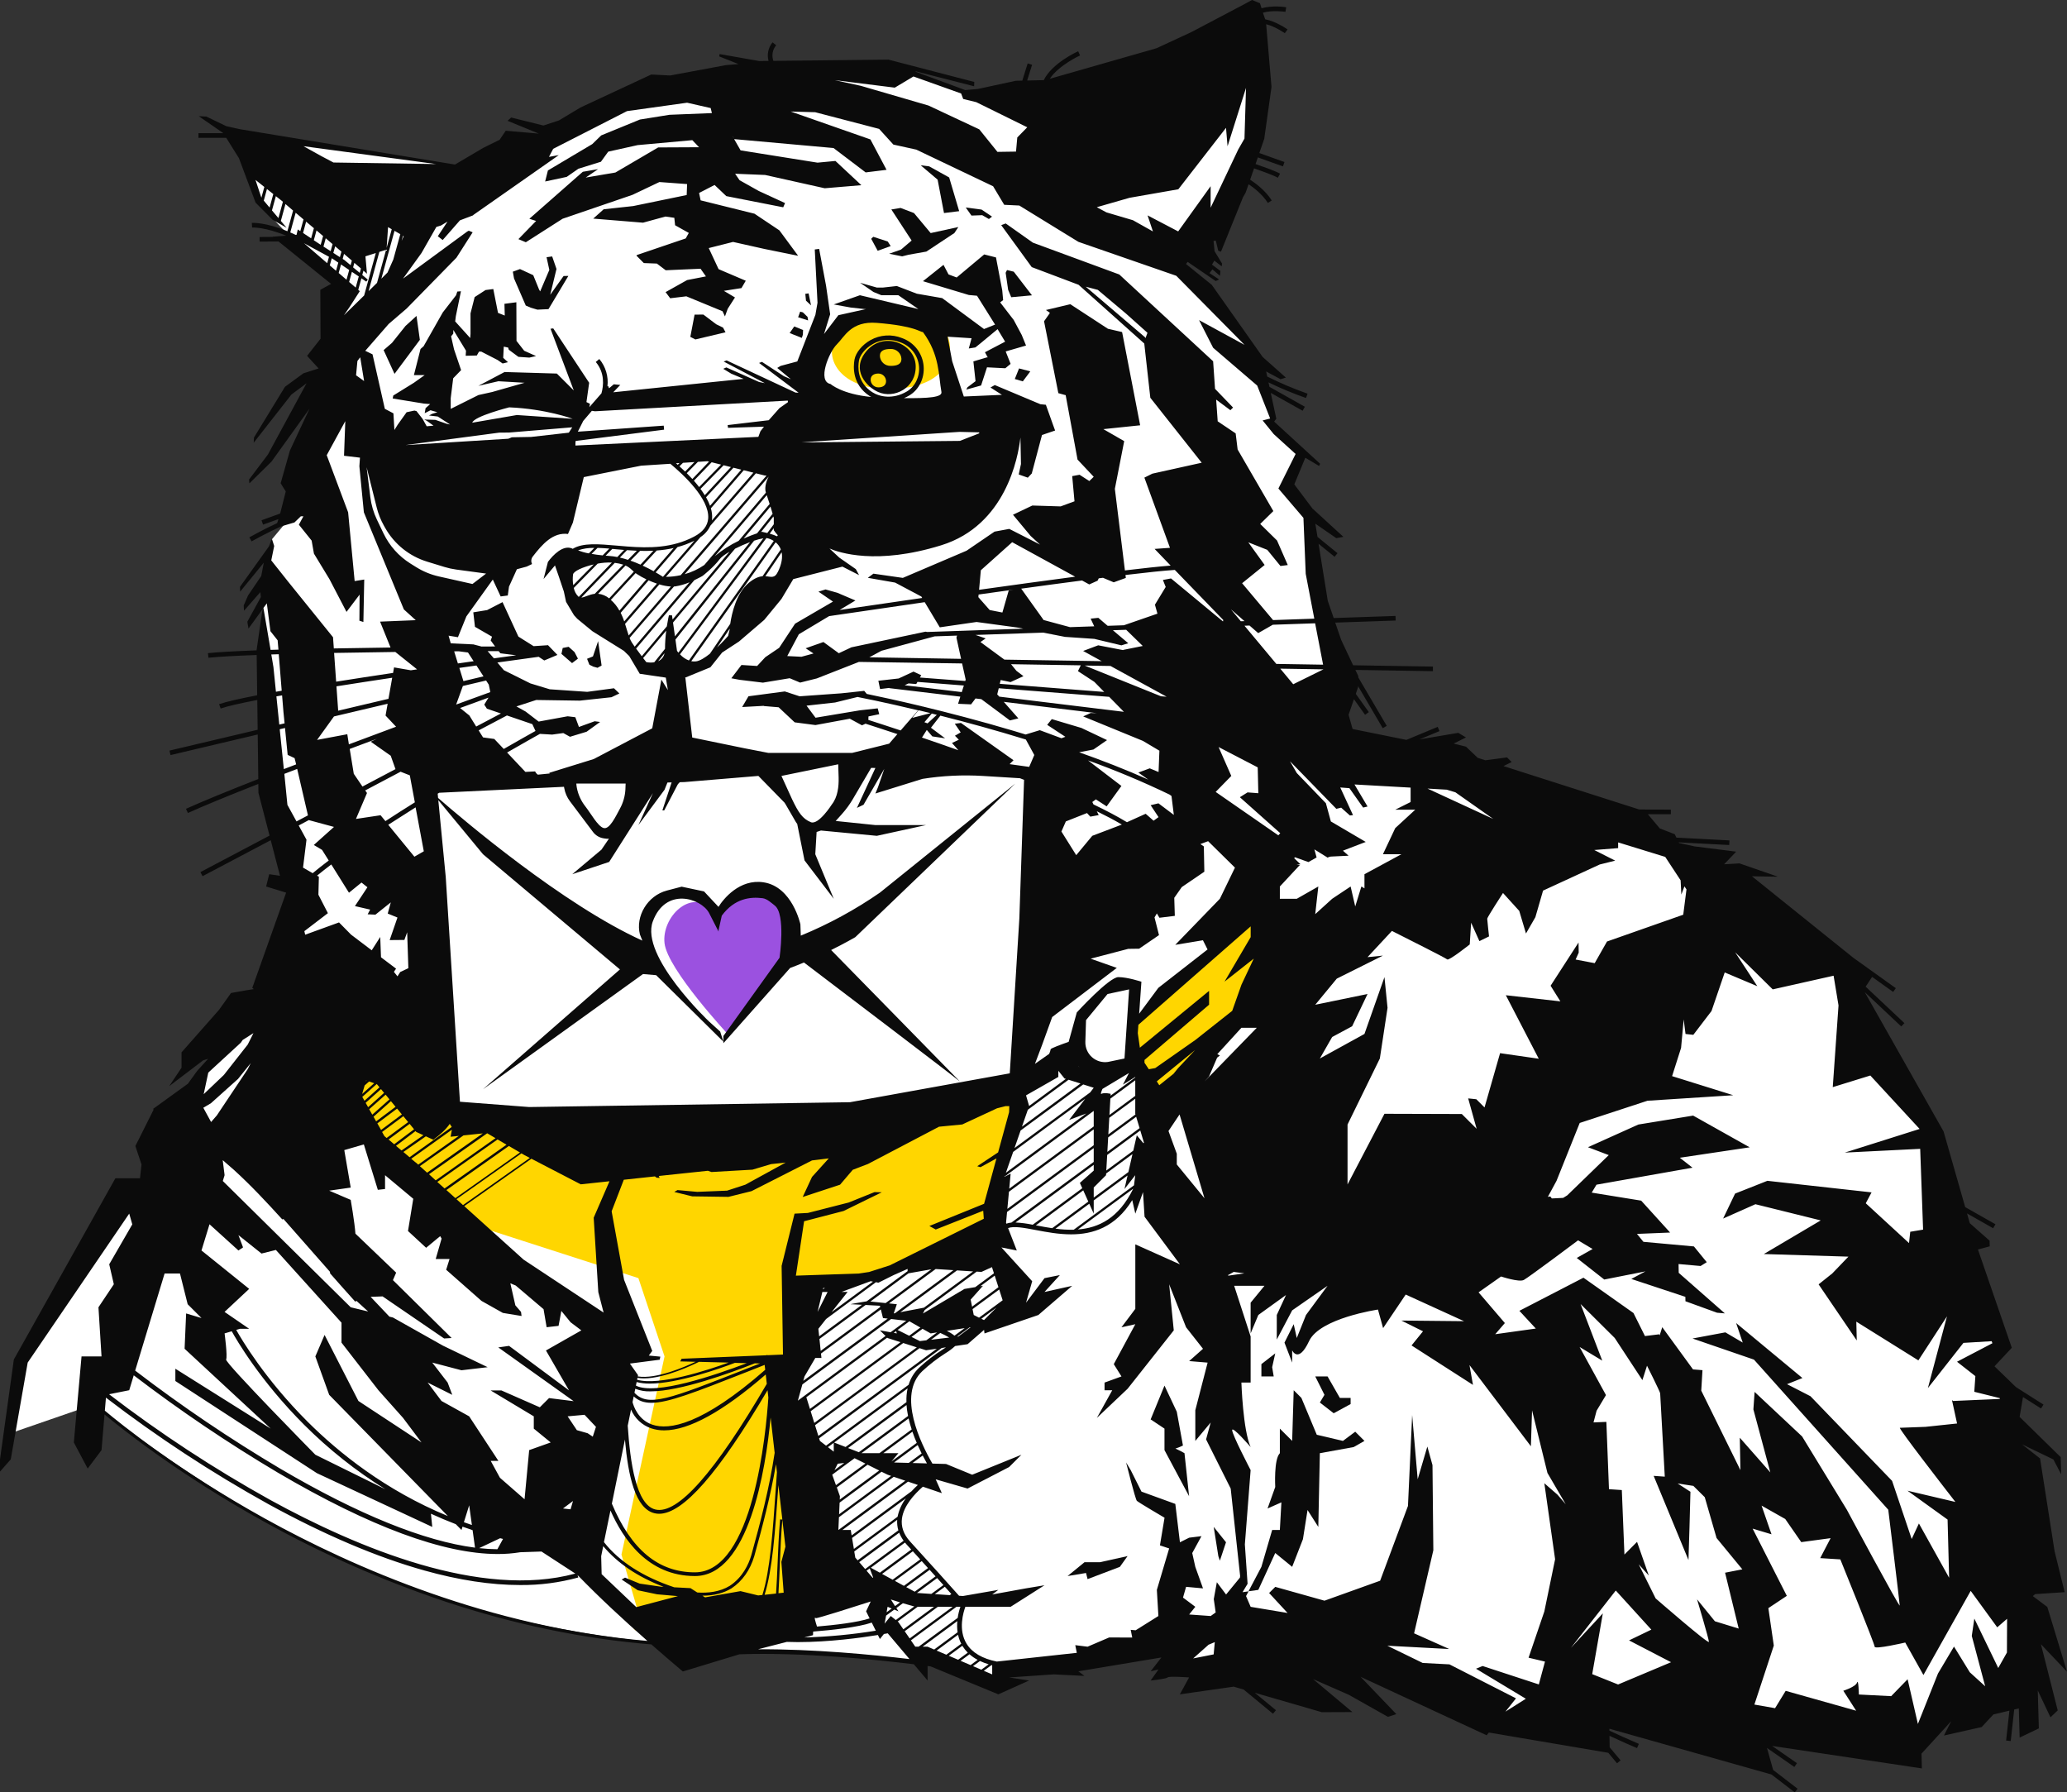 <?xml version="1.0" encoding="UTF-8"?> <svg xmlns="http://www.w3.org/2000/svg" width="451" height="391" viewBox="0 0 451 391" fill="none"><rect x="0" y="0" width="451" height="391" fill="#333333" stroke="none"/> <g clip-path="url(#clip0_2_1307)"> <path d="M50.916 29.228L105.962 37.269L124.757 27.553L146.238 19.177L197.256 15.157L198.598 15.827L212.36 21.187L274.789 14.822L273.782 29.898L262.37 52.01L255.657 57.37L264.048 64.071L273.782 77.807L277.809 91.208L277.138 92.213L283.515 98.914L280.495 106.619L285.529 112.315L289.557 139.452L292.242 150.843L289.557 159.888L308.688 165.919L333.861 174.295L368.432 186.691L377.159 195.401L403.675 211.148L407.031 229.574L422.47 246.66L436.232 294.234L432.875 297.92L438.917 305.96L434.889 318.021L440.931 353.869L439.924 367.605L414.415 380.001L346.28 370.956L327.484 375.981L293.585 358.895L260.692 363.25L252.301 359.23L222.429 364.255L217.394 367.27L200.948 361.91L198.934 362.58C198.934 362.58 188.865 361.575 180.138 360.905C171.411 360.235 162.349 359.9 162.349 359.9L143.218 358.224C143.218 358.224 109.989 356.214 77.432 341.473C44.875 326.732 20.709 306.295 20.709 306.295L3.256 312.326L4.598 297.25L27.757 262.407L34.47 261.402L34.135 251.016L48.567 227.229L61.993 211.818L66.356 194.731L59.308 173.625L57.294 132.081L59.308 117.675L62.664 113.655L61.321 113.99L63.671 102.599L69.712 86.183L73.069 70.101L73.74 62.061L63 51.34L56.622 44.639L50.916 29.228Z" fill="white"></path> <path d="M155.402 198.416C150.703 193.726 144.325 200.092 144.997 205.787C145.668 211.482 158.758 225.554 158.758 225.554L171.512 208.802C171.512 208.802 173.862 198.416 169.498 196.071C165.135 193.726 159.094 194.731 157.08 198.751L155.402 198.416Z" fill="#9B51E0"></path> <path d="M192.993 68.761C202.415 67.836 207.288 70.744 207.288 76.132C207.288 81.519 201.663 85.653 191.312 84.665C180.961 83.676 178.584 74.681 185.27 71.099C191.956 67.518 192.993 68.761 192.993 68.761Z" fill="#FFD600"></path> <path d="M218.838 254.286C219.089 252.59 219.2 250.868 219.509 249.18C219.818 247.491 220.462 245.92 220.969 244.298C221.858 241.467 221.872 238.482 222.54 235.611L179.819 246.379L100.692 243.645L79.882 219.168L71.693 241.615L107.069 268.437L139.291 278.823L144.997 295.909L135.599 339.128L139.291 351.859C141.493 353.959 136.391 353.634 138.663 355.668L174.174 350.438L170.17 299.26L176.211 280.498L199.37 275.473L217.525 267.532C217.371 263.113 218.166 258.617 218.838 254.286Z" fill="#FFD600"></path> <path d="M248.038 221.835L247.367 229.628L252.737 240.965L273.211 221.198L282.945 206.792L270.862 198.082L263.813 208.802L248.038 221.835Z" fill="#FFD600"></path> <path d="M158.302 72.487L157.761 71.471L156.261 70.734L153.472 68.627L151.552 68.634L150.622 73.492L151.726 74.051L158.302 72.487Z" fill="#0B0B0B"></path> <path d="M214.317 46.941L215.767 47.782L216.451 47.252L214.162 45.718L210.719 45.266L211.964 47.028L214.317 46.941Z" fill="#0B0B0B"></path> <path d="M205.972 46.475L209.282 46.066L207.1 38.712L202.73 36.287L200.887 36.059L204.579 39.192L205.972 46.475Z" fill="#0B0B0B"></path> <path d="M129.406 145.412L130.376 145.68L131.262 145.184L130.504 139.867L129.376 143.197L128.09 143.717L128.594 145L129.406 145.412Z" fill="#0B0B0B"></path> <path d="M126.097 143.68L125.352 142.249L124.069 141.1L122.777 141.358L122.502 142.651L124.818 144.658L126.097 143.68Z" fill="#0B0B0B"></path> <path d="M196.591 54.445L194 55.357L196.84 55.923L198.233 55.574L202.129 54.881L208.238 50.837L209.101 49.527L203.066 50.844L199.417 46.475L196.501 45.363L194.484 45.694L198.907 52.475L196.591 54.445Z" fill="#0B0B0B"></path> <path d="M194.339 53.681L193.701 52.686L190.54 51.658L190.09 52.097L191.503 54.706L194.339 53.681Z" fill="#0B0B0B"></path> <path d="M114.718 66.654L115.799 67.119L117.256 67.552L119.676 67.438L124.012 60.188L122.969 60.211L120.055 64.308L121.421 58.673L120.478 55.943L119.256 56.11L119.857 58.884L117.86 63.565L117.628 63.179L116.35 60.034L113.46 58.697L111.896 59.266L112.154 60.734L114.718 66.654Z" fill="#0B0B0B"></path> <path d="M91.61 74.138L90.878 68.918L88.468 71.116L85.535 74.791L83.705 76.376L86.078 81.559L91.61 74.138Z" fill="#0B0B0B"></path> <path d="M176.96 66.617L176.429 64.003L175.711 64.101L175.859 65.588L176.96 66.617Z" fill="#0B0B0B"></path> <path d="M176.198 69.13L175.181 68.141L174.59 67.981L174.144 69.213L176.319 69.897L176.198 69.13Z" fill="#0B0B0B"></path> <path d="M175.181 73.013L175.221 71.994L173.301 71.213L172.294 72.657L174.949 73.716L175.181 73.013Z" fill="#0B0B0B"></path> <path d="M221.419 82.681L223.167 83.197L224.805 81.013L222.348 80.373L221.419 82.681Z" fill="#0B0B0B"></path> <path d="M220.64 64.838L225.164 64.426L221.19 59.266L219.717 58.911L219.425 59.508L219.969 63.236L220.64 64.838Z" fill="#0B0B0B"></path> <path d="M199.797 79.814C199.662 74.929 192.725 72.108 188.976 76.688C185.663 80.708 189.039 84.377 191.607 85.519C195.034 87.05 199.931 84.695 199.797 79.814ZM191.651 84.504C191.206 84.504 190.779 84.328 190.464 84.013C190.149 83.699 189.972 83.273 189.972 82.829C189.972 81.904 190.724 81.489 191.651 81.489C192.096 81.489 192.523 81.665 192.837 81.98C193.152 82.294 193.329 82.72 193.329 83.164C193.329 84.092 192.577 84.507 191.651 84.507V84.504ZM194.336 79.814C193.735 79.835 193.15 79.618 192.71 79.21C192.269 78.802 192.009 78.236 191.986 77.636C191.986 76.433 193.037 76.128 194.336 76.128C194.937 76.107 195.521 76.324 195.962 76.732C196.402 77.14 196.663 77.706 196.685 78.306C196.685 79.512 195.635 79.817 194.336 79.817V79.814Z" fill="#0B0B0B"></path> <path d="M254.08 316.346L259.45 326.397L258.443 317.016C257.806 316.642 257.147 316.307 256.47 316.011C257.03 315.825 257.578 315.601 258.108 315.341L256.765 307.97L254.08 302.275L251.059 309.646L254.08 311.656V316.346Z" fill="#0B0B0B"></path> <path d="M236.626 340.803L232.934 343.818L236.962 343.148L237.298 344.488L244.346 341.808L246.024 339.463L239.983 340.803H236.626Z" fill="#0B0B0B"></path> <path d="M275.225 300.265H277.91L277.575 298.255L278.246 295.239L275.225 297.584V300.265Z" fill="#0B0B0B"></path> <path d="M266.163 340.468L267.505 336.447L264.82 333.097L265.827 339.463L266.163 340.468Z" fill="#0B0B0B"></path> <path d="M278.246 338.793L281.938 341.808L284.287 335.777L285.294 329.412L287.644 333.097L287.979 317.016L295.364 315.676L297.713 314.336L295.699 312.326L293.014 314.336L287.308 312.996L283.952 304.955L282.274 303.28L281.938 314.336L279.253 311.655V317.016C277.91 318.356 278.246 324.386 278.246 324.386L276.568 329.077L279.588 327.737L279.253 333.767H277.575L275.225 341.808L272.416 347.138L274.554 346.833L278.246 338.793Z" fill="#0B0B0B"></path> <path d="M289.658 300.265H286.973L288.986 304.285L287.98 305.96L291 308.305L294.692 306.295V304.955H292.343L289.658 300.265Z" fill="#0B0B0B"></path> <path d="M451 364.687L446.704 350.562L443.549 348.19L444.052 347.758L450.49 347.336L448.291 338.407L445.123 318.162L441.172 315.073L448.033 318.386L449.735 321.626L449.627 317.88L440.662 309.096L441.397 304.764L445.334 307.26L445.875 306.412L439.877 302.61L435.178 298.06L438.954 294.02L431.57 272.578L434.141 271.891L434.107 270.652L429.794 266.842L429.183 264.708L434.889 267.945L435.386 267.07L428.787 263.331L424.068 246.824L406.863 216.427L414.831 223.922L415.523 223.192L407.065 215.238L408.481 213.111L413.066 216.391L413.653 215.573L404.4 208.956L382.264 191.163L387.933 191.254L379.542 188.349L376.186 188.547L378.814 185.789L369.718 184.637L366.328 183.896L366.264 183.762L377.297 184.342L377.35 183.337L365.774 182.727L365.418 181.983L362.156 180.724L359.555 177.625C361.307 177.625 363.361 177.625 364.569 177.625V176.62C362.424 176.62 359.269 176.62 357.625 176.579L328.048 167.122L329.83 166.234L328.824 165.229L324.091 165.858L322.433 165.329L319.862 162.883L317.177 162.213L319.862 160.873L318.184 159.868L309.739 161.299L314.082 159.493L313.696 158.565L306.866 161.406L295.119 159.031L294.246 155.932L295.417 152.531L297.844 155.932L298.663 155.349L295.82 151.365L296.313 149.935V149.673L301.704 158.86L302.573 158.351L296.37 147.78V147.486L295.733 146.145L312.652 146.417V145.412L295.239 145.13L292.635 139.602L291.336 135.823L304.523 135.371L304.49 134.366L291 134.828L289.708 131.069L287.694 118.62L291.192 121.461L291.829 120.68L287.466 117.125L286.993 114.244L291.571 117.4L293.118 117.115L286.496 111.051L286.412 110.991L282.404 105.668L284.808 99.858L287.808 101.644L288.037 101.165L278.138 92.096L278.014 91.951L278.477 91.345L277.266 85.71L284.217 89.603L284.71 88.729L276.991 84.397L276.769 83.422C279.434 84.707 282.168 85.843 284.959 86.826L285.294 85.877C282.287 84.819 279.348 83.572 276.497 82.145L276.282 81.14L276.259 81.033L279.407 82.728L280.565 82.373L275.494 77.867L264.397 62.138L258.779 57.594L259.135 57.132L265.26 61.31L265.975 60.975V60.948L263.907 59.581L264.545 58.76L266.183 60.171L266.284 59.105L264.444 57.728L264.958 56.857L266.532 58.077L266.562 58.104L266.643 57.507L265.008 54.804L264.78 52.552L265.277 52.499L265.81 54.703L266.404 54.908L271.197 43.058L271.792 42.009L272.426 40.187C273.48 40.893 275.447 42.374 276.631 44.267L277.484 43.734C276.104 41.53 273.822 39.885 272.765 39.202L273.621 36.736C274.816 37.144 277.689 38.153 278.816 38.769L279.3 37.885C278.095 37.215 275.171 36.21 273.95 35.788L274.453 34.337L279.924 36.297L280.26 35.349L274.772 33.385L275.846 30.286L277.43 18.976L276.266 5.283C278.259 5.786 280.293 7.22 280.337 7.24L280.931 6.419C280.8 6.329 278.404 4.65 276.051 4.211L275.561 2.774C277.669 2.148 280.438 2.576 280.475 2.583L280.636 1.578C280.464 1.551 277.615 1.106 275.265 1.812L274.91 0.7L273.191 0L270.1 1.652L259.98 6.982L252.334 10.527L229.054 17.187C230.981 14.252 235.603 12.121 235.66 12.095L235.244 11.18C234.975 11.304 229.477 13.837 227.742 17.482L224.117 17.562L225.191 14.131L224.231 13.833L223.057 17.589L221.643 17.619L213.373 19.408L210.618 19.656L199.81 15.666L199.756 15.545L212.541 18.822L212.581 17.877L193.859 13.006L168.743 13.28C168.537 12.707 168.485 12.09 168.592 11.491C168.699 10.891 168.962 10.33 169.354 9.863L168.562 9.247C168.1 9.801 167.779 10.459 167.628 11.163C167.477 11.868 167.499 12.599 167.693 13.294L165.659 13.317L157.009 11.793L156.932 12.306L161.131 13.981L158.372 14.209L146.222 16.467L142.103 16.252L126.654 23.452L121.955 26.273L118.575 27.382L111.527 25.636L110.738 26.35L117.565 29.147L110.345 28.521L109.019 30.488L105.421 32.267L99.269 35.898L52.39 28.192L49.369 27.523L45.026 25.429L43.368 25.345L48.705 29.03L48.722 29.06H43.298V30.065H49.359L52.128 34.488L55.763 44.203L59.475 47.942L62.543 49.691L61.278 48.194L62.285 44.508L63.946 45.932L62.708 50.442C57.989 48.475 55.095 48.616 54.948 48.623L55.008 49.628C55.045 49.628 57.854 49.504 62.416 51.413L59.492 51.638L59.549 51.681L56.643 51.701V52.706L60.778 52.68L72.24 61.933L69.89 63.22L69.937 73.9L67.004 77.632L69.518 80.38L66.202 81.438L62.174 84.387L55.421 95.442L55.35 96.588L63.59 86.062L66.883 83.616L58.448 99.168L54.347 104.602L54.411 105.45L59.224 100.716L67.531 89.161L63.251 98.297L61.238 105.42L62.349 107.215L61.17 111.852L61.113 112.033L57.059 113.5L57.395 114.445L60.751 113.246L60.472 114.117C57.73 115.367 54.585 117.115 54.401 117.219L54.891 118.097C54.938 118.07 58.516 116.087 61.328 114.837L64.248 113.973L65.638 112.633H66.198L65.212 114.462L67.997 117.93L68.498 120.771L71.884 126.342L75.606 133.485L78.463 129.712L78.419 135.408L79.288 135.689L79.473 126.426L77.382 126.761L75.959 111.765L71.287 99.302L75.341 91.871L75.063 99.426L78.54 99.838L78.412 101.711L79.392 111.762L88.119 132.945L90.713 135.291L82.93 135.609L85.212 141.257C81.165 141.311 76.959 141.378 72.837 141.455L72.663 139.013L62.879 126.902L59.187 122.248L59.825 119.109L59.314 117.511L58.7 119.166L52.36 128.024L52.397 129.069L57.556 122.751L56.998 125.655L54.109 129.927L53.175 132.081L53.236 133.237L56.8 129.176L56.918 130.245L53.968 135.629L54.219 137.123L57.274 132.919L55.992 141.783V141.877C51.434 142.045 47.691 142.246 45.375 142.484L45.479 143.489C47.775 143.254 51.484 143.057 56.005 142.889L56.116 151.673C52.283 152.417 49.349 153.081 47.809 153.613L48.144 154.561C49.614 154.055 52.437 153.416 56.136 152.699L56.22 159.198L36.974 163.744L37.206 164.723L56.233 160.23L56.357 169.946C49.866 172.492 44.274 174.777 40.582 176.442L40.998 177.357C44.59 175.728 50.041 173.5 56.364 171.018L56.388 172.951L58.814 182.288L43.727 190.252L44.197 191.14L59.073 183.293L61.087 191.046L58.737 190.711L58.066 193.391L62.429 194.731L55.045 215.503L55.381 215.774L53.931 216.002L50.407 216.625L47.799 220.29L39.606 229.574V232.924L36.92 236.945L44.325 231.313L45.409 230.978L43.009 233.631L40.995 236.419L33.376 241.926L33.534 242.034L29.536 250.011L30.879 254.031L30.543 257.046H25.173L3.021 296.579L0 318.356V321.036L2.349 318.356L6.042 297.249L28.194 264.752L28.865 267.097L23.831 275.808L24.837 280.163L21.481 285.188L22.152 295.909H17.789L16.111 314.671L19.131 320.366L22.152 316.346L22.803 308.56C26.791 311.88 39.25 321.767 57.441 331.851C70.153 338.931 83.496 344.817 97.299 349.433C112.329 354.415 127.379 357.527 142.114 358.727C144.385 360.715 146.676 362.685 148.987 364.637L161.346 360.884C174.993 360.419 190.775 362.007 199.394 363.059L202.391 366.607V363.441L203.062 363.528L217.831 369.622L224.543 366.607L220.18 365.937L229.914 365.267L236.626 365.602L235.284 364.597L253.409 361.581L251.059 364.597L252.781 364.184L251.059 366.607C251.059 366.607 254.415 366.272 254.751 365.937C255.087 365.602 259.45 365.937 259.45 365.937L257.436 369.622L269.184 367.947L271.359 368.577L277.756 373.86L278.4 373.086L273.792 369.28L288.402 373.515L295.078 373.488L286.499 366.295L294.313 369.729L302.832 374.53L304.664 373.94L296.871 365.799L322.044 377.475L324.373 378.554L324.85 377.951L350.909 382.376L352.822 384.665L353.594 384.021L351.214 381.177L351.177 378.668C353.423 379.733 356.353 381.013 357.185 381.348L357.581 380.427C355.269 379.421 352.818 378.343 351.16 377.545V377.127L386.527 387.11L391.602 391.007L392.216 390.213L386.883 386.115L385.54 381.321L391.504 385.465L392.078 384.641L386.658 380.875L419.336 385.784L419.255 382.557L425.733 375.475L424.152 378.604L432.379 376.758L434.94 374.011L438.434 373.18L437.715 379.7L438.722 379.807L439.481 372.932L440.488 372.694L440.666 379.06L444.858 377.049L444.623 368.781L447.395 374.634L448.976 373.126L445.311 358.687L451 364.687ZM418.842 246.282L402.52 251.441L418.966 250.62L419.601 268.246L416.798 268.712L416.53 271.178L407.092 262.494L408.357 260.118L385.627 257.596L378.579 260.383L375.968 265.831L383.016 262.701L397.267 266.233L384.849 273.57L403.309 274.139L399.795 277.794L396.804 280.183L405.128 292.425L405.031 288.321L418.57 296.767L424.81 287.165L420.648 302.814L428.405 292.951L434.56 292.582L434.725 293.028L427.005 297.065L431.006 300.201L430.771 303.622L436.339 305.002V305.179L426.149 305.625L425.901 305.427L427.015 310.537L420.131 311.267L414.519 311.475C414.519 311.991 423.397 323.459 426.649 327.65L416.194 325.197L424.944 331.496L425.28 344.19L418.688 332.347L417.114 335.737L412.838 323.057L395.025 304.586L389.913 301.96L393.27 300.62L378.804 288.622L380.247 292.884L376.458 290.656L369.295 291.996L382.701 296.603L412.002 329.348C412.002 329.348 414.486 349.584 414.499 350.224C414.513 350.864 402.977 329.372 402.977 329.372L393.203 313.364L382.838 303.648L382.573 307.464L386.265 321.2L379.609 313.639L379.747 320.715L371.198 303.37L371.463 298.901L369.399 298.737L362.686 289.527L362.122 291.313L362.022 291.078L358.914 291.463L356.406 286.438L345.495 278.732L331.515 285.956L335.1 289.825L326.242 291.061L328.347 288.626L322.611 281.925L327.518 278.468C327.518 278.468 331.431 279.781 332.485 279.222C333.539 278.662 344.323 270.581 344.323 270.581L347.492 272.474L344.031 274.421L350.033 279.131L359.024 277.352L355.937 279.004L367.731 282.907L367.748 283.868L374.642 286.371L376.35 286.518L366.281 277.67L366.247 275.751L371.054 276.18L372.396 275.345L369.597 271.911L358.581 270.906L357.172 269.177L364.405 268.883L358.091 261.921L347.297 260.172L348.338 258.44L369.292 254.734L366.519 252.563L381.764 250.289L369.429 243.37L357.477 245.317L346.478 250.265L351.016 251.987L341.954 260.772L341.068 261.321L338.597 261.442L338.262 261.01L337.728 261.093L339.618 257.602L344.679 244.975L359.468 240.127L378.179 238.925L364.834 234.76L366.795 228.599L367.365 222.381L367.765 225.564L369.466 225.751L373.437 220.552L376.317 212.139L383.432 215.138L378.589 207.737L386.792 215.834L400.073 212.853L401.147 219.335L399.892 237.159L408.088 234.626L418.842 246.282ZM347.405 365.216L349.724 351.959L342.759 359.484L352.547 346.974L360.307 355.507L355.443 357.852L364.613 362.613L353.053 367.474L347.405 365.216ZM379.368 355.276L374.172 353.681L370.282 348.897C370.282 348.897 372.86 357.517 372.87 358.171C372.88 358.824 361.243 348.693 361.243 348.693L357.551 341.259L359.753 343.701L357.188 336.36L354.436 339.128L353.866 325.057L351.063 324.866L350.492 310.185L347.69 310.302L348.361 307.752L350.409 304.339L344.652 293.842L349.6 296.827L344.871 284.482L352.315 291.879L358.357 301.075L359.363 297.93C359.363 297.93 362.226 303.625 362.233 303.96C362.24 304.295 363.24 322.132 363.24 322.132L360.813 321.961L368.409 340.324L368.631 333.194L368.839 325.432L366.043 323.623L369.473 324.149L371.963 326.615L374.538 335.52L380.163 342.351L376.397 343.088L379.368 355.276ZM214.699 287.979L214.122 287.691L217.428 285.252L214.699 287.979ZM211.789 289.544L209.104 291.554L208.835 291.584L211.558 289.574L211.789 289.544ZM215.713 363.069L214.118 364.245L212.303 363.467L213.823 362.352C214.435 362.637 215.066 362.876 215.713 363.069V363.069ZM211.769 363.24L209.591 362.308L211.534 360.878C212.078 361.353 212.676 361.762 213.316 362.097L211.769 363.24ZM209.054 362.08L207.016 361.206L209.977 359.025L210.044 359.139C210.36 359.644 210.734 360.11 211.158 360.529L209.054 362.08ZM206.479 360.978L204.365 360.074L209.04 356.626C209.184 357.306 209.416 357.964 209.732 358.583L206.479 360.978ZM208.94 356.077L203.828 359.842L202.391 359.229H201.3L208.879 353.644C208.803 354.455 208.823 355.271 208.94 356.077V356.077ZM208.94 352.961L200.434 359.229H199.706L198.753 357.842L208.694 350.519H209.547C209.275 351.313 209.077 352.13 208.956 352.961H208.94ZM116.467 308.975V311.656L120.159 314.671L115.46 316.346L114.453 327.067L109.083 322.376L107.069 318.691H108.747L102.37 308.975L96.329 305.625L93.308 301.605L98.678 304.285L97.671 301.605L94.315 297.249L100.692 298.925L106.398 298.254L96.664 293.564L85.739 287.416L84.967 287.229L80.869 282.907L83.477 282.81L96.903 291.989L98.537 291.889L85.736 279.262L86.438 277.63L77.55 269.124C77.375 266.628 76.523 261.753 76.523 261.753L71.824 259.743L76.523 259.073L75.12 250.895L79.389 249.659L82.44 259.559L84.014 259.385V256.369L90.17 261.512L89.022 268.548L92.979 272.206L96.04 269.67L96.352 270.196L95.067 274.652H98.088L97.349 276.997L105.069 283.801L109.721 286.415L113.799 287.085L113.681 286.19L112.446 284.763L111.352 279.959L112.523 280.438L118.599 285.597L119.27 289.534L121.874 289.239L122.482 285.982L124.496 288.452L126.845 290.224L119.125 294.609L124.16 303.32L111.07 293.604L108.721 293.939L125.167 305.665L119.797 304.995L117.783 307.005L109.392 303.32H107.042L116.467 308.975ZM108.526 337.965C107.196 337.955 105.867 337.875 104.545 337.727L109.127 335.563L109.754 335.721L108.526 337.965ZM49.004 290.884L50.564 290.415C51.507 292.127 56.706 301.176 66.396 310.851C71.733 316.185 77.665 320.89 84.075 324.876L68.806 317.351C68.806 317.351 49.004 297.249 49.339 296.579C49.675 295.909 49.004 290.884 49.004 290.884ZM67.128 310.158C57.814 300.871 52.696 292.177 51.544 290.12L52.353 289.879H54.367L48.997 286.193L54.367 281.168L43.962 272.792L45.714 267.073L52.024 272.792L53.031 272.122L52.024 269.442L57.059 273.462L60.197 272.679L74.512 288.539V292.894L82.567 303.28L87.938 309.31L91.966 314.671L78.204 305.625L70.82 291.219L68.806 295.909L71.827 304.285L97.722 330.732C84.206 325.164 74.002 317.006 67.128 310.158ZM47.325 243.31L46.06 244.771L44.362 241.662L46.04 240.657L51.937 235.37L54.709 231.919L54.038 233.259L47.325 243.31ZM51.017 255.193C54.743 258.577 58.203 262.283 61.59 266.015L61.852 265.924L71.992 277.446L72.018 277.781C73.848 279.861 75.684 281.939 77.543 283.992L77.744 283.758L80.326 286.103L76.526 285.188L48.614 257.636L49.004 256.366L48.594 253.086C49.41 253.78 50.215 254.48 51.017 255.193ZM83.037 177.846L77.667 178.65L80.074 172.998L79.684 172.432L87.404 168.351L89.418 169.142L90.516 175.032C88.364 176.372 86.213 177.752 84.098 179.129L83.037 177.846ZM77.191 168.8L76.305 163.383L82.232 161.168L80.889 161.798L85.253 164.863L86.293 167.785L79.087 171.587L77.191 168.8ZM75.778 160.173L69.182 161.409L72.874 156.29L84.581 153.526L84.125 156.099L86.417 158.535C83.084 159.771 79.614 161.068 76.123 162.381L75.778 160.173ZM100.122 142.082L102.109 142.343L103.344 144.243L99.907 144.732L99.094 142.092L100.122 142.082ZM109.184 142.517L112.617 142.949L107.764 143.619L106.398 142.051H108.801L109.184 142.517ZM103.955 145.177L105.495 147.549L101.112 148.588L100.226 145.707L103.955 145.177ZM138.955 120.144L137.018 122.127C136.438 121.94 135.847 121.772 135.25 121.635L136.807 120.017C137.519 120.07 138.237 120.114 138.955 120.144ZM144.819 92.856L126.077 94.173L127.255 91.828L129.138 89.62L129.826 89.72L171.888 87.392L171.928 87.727L170.082 89.023L167.733 91.67L158.768 92.732L158.842 93.332L166.692 93.077L165.917 94.082L165.467 95.302L125.556 97.195V96.645L125.603 96.19L144.899 93.734L144.819 92.856ZM191.315 70.436C199.706 71.106 200.713 72.446 201.384 72.446C205.076 77.472 204.741 81.827 205.412 85.512C205.623 86.678 202.606 86.906 197.246 86.852C197.634 86.689 198.011 86.5 198.374 86.286C200.512 85.033 201.75 82.514 201.529 79.867C201.415 78.501 200.909 77.197 200.07 76.112C199.232 75.027 198.097 74.206 196.803 73.749C195.696 73.306 194.504 73.116 193.315 73.194C192.125 73.272 190.968 73.615 189.929 74.198C188.12 75.204 186.717 76.926 186.442 78.453C186.166 79.981 185.915 83.907 189.761 86.403C189.868 86.471 189.983 86.537 190.097 86.601C183.662 85.981 181.219 83.773 181.219 83.773C181.219 83.773 184.216 84.356 181.219 83.773C178.222 83.191 180.91 76.768 182.588 75.126C184.267 73.485 185.666 69.984 191.315 70.436ZM190.308 85.546C186.952 83.382 187.18 79.981 187.428 78.621C187.61 77.616 188.627 76.071 190.422 75.059C191.444 74.475 192.601 74.166 193.779 74.162C194.689 74.167 195.59 74.341 196.437 74.674C197.553 75.066 198.532 75.771 199.256 76.704C199.98 77.638 200.418 78.761 200.518 79.938C200.71 82.199 199.662 84.346 197.857 85.405C194.856 87.171 191.916 86.584 190.308 85.546ZM209.359 94.213L213.652 94.317V94.531L209.44 96.18L177.453 96.488H174.909L209.359 94.213ZM169.753 124.7C168.978 126.302 168.243 125.772 166.995 125.705L170.546 120.482C170.764 121.555 170.603 122.955 169.747 124.714L169.753 124.7ZM169.552 116.995C169.031 116.763 168.494 116.57 167.944 116.419L168.834 115.223V115.658C169.095 116.052 169.389 116.423 169.713 116.767L169.552 116.995ZM168.834 112.974V114.375L167.421 116.278C167.001 116.171 166.602 116.084 166.249 116.01L166.041 116.07L168.747 112.673C168.797 112.871 168.827 112.985 168.827 112.985L168.834 112.974ZM167.226 117.38L167.36 117.397C167.884 117.508 168.382 117.715 168.83 118.007L150.313 144.082C149.568 143.793 148.901 143.334 148.366 142.742L167.226 117.38ZM169.24 118.305C169.741 118.716 170.128 119.249 170.364 119.853L166.384 125.709C165.612 125.776 164.658 126.101 163.437 127.096C160.627 129.394 159.651 133.894 159.332 136.088L154.898 142.608C153.824 143.472 152.72 144.169 151.854 144.283C151.51 144.322 151.163 144.309 150.823 144.243L169.24 118.305ZM159.201 137.173C159.201 137.291 159.201 137.354 159.201 137.354L158.865 138.728C158.865 138.728 157.815 139.954 156.449 141.251L159.201 137.173ZM165.182 116.345C164.383 116.613 163.373 116.985 162.259 117.481L168.112 110.509C168.29 111.095 168.448 111.644 168.579 112.08L165.182 116.345ZM163.648 118.265L147.272 138.825L146.846 135.81L160.386 119.695C161.447 119.16 162.536 118.683 163.648 118.265V118.265ZM152.837 117.169C153.77 116.563 154.513 115.708 154.982 114.7L164.93 103.252L166.833 103.728L167.246 103.755L148.528 125.471C147.469 125.71 146.387 125.833 145.302 125.84L152.837 117.169ZM167.723 103.972C167.438 104.505 166.682 106.12 167.105 107.473L153.68 123.25C152.371 124.151 150.921 124.83 149.39 125.26L167.723 103.972ZM167.3 108.023C167.495 108.579 167.716 109.259 167.928 109.942L161.171 117.983C159.301 118.877 157.551 120.003 155.962 121.333L167.3 108.023ZM148.259 101.011L147.876 101.393L147.494 101.058L148.259 101.011ZM149.021 100.964L151.525 100.8L149.484 102.873C149.061 102.461 148.648 102.079 148.252 101.728L149.021 100.964ZM152.277 100.753L154.368 100.615L154.703 100.702L151.065 104.495C150.659 104.053 150.249 103.627 149.843 103.225L152.277 100.753ZM155.277 100.843L157.325 101.356L152.545 106.247C152.178 105.776 151.797 105.317 151.401 104.87L155.277 100.843ZM157.892 101.496L159.476 101.895L153.77 108.029C153.485 107.564 153.173 107.105 152.841 106.653L157.892 101.496ZM160.033 102.032L161.735 102.458L154.925 110.341C154.688 109.697 154.397 109.074 154.056 108.478L160.033 102.032ZM155.106 110.894L162.282 102.585L164.383 103.111L155.321 113.544C155.341 113.407 155.361 113.266 155.371 113.122C155.415 112.369 155.325 111.615 155.106 110.894V110.894ZM144.661 125.826H144.634C144.634 125.826 144.04 125.424 143.06 124.861L147.823 119.343C149.098 119.006 150.335 118.539 151.515 117.95L144.661 125.826ZM142.614 124.607C141.942 124.231 141.13 123.809 140.231 123.394L143.288 120.094C144.531 120.007 145.765 119.827 146.98 119.554L142.614 124.607ZM139.747 123.173C139.059 122.868 138.327 122.57 137.569 122.305L139.657 120.171C140.606 120.194 141.58 120.191 142.56 120.141L139.747 123.173ZM134.689 121.514C134.103 121.398 133.51 121.32 132.914 121.28L132.142 121.219L133.592 119.745L134.464 119.822C135.021 119.873 135.592 119.923 136.176 119.97L134.689 121.514ZM131.497 121.159C130.551 121.065 129.749 120.955 129.074 120.824L130.383 119.521C131.192 119.544 132.061 119.601 132.944 119.675L131.497 121.159ZM128.476 120.724C127.672 120.583 126.884 120.359 126.127 120.054C127.266 119.667 128.466 119.491 129.668 119.534L128.476 120.724ZM125.039 125.3C125.157 124.61 127.198 123.672 129.537 123.132L125.08 127.659C124.947 126.879 124.933 126.084 125.039 125.3V125.3ZM130.41 122.955C131.429 122.759 132.467 122.681 133.504 122.72L126.288 130.215C126.256 130.198 126.227 130.177 126.201 130.151C125.68 129.637 125.329 128.977 125.194 128.258L130.41 122.955ZM134.142 122.784C134.768 122.861 135.385 122.992 135.988 123.176L129.769 129.542C128.547 129.676 127.58 130.322 126.849 130.359L134.142 122.784ZM136.492 123.37C137.331 123.739 137.707 124.195 138.294 124.71L132.914 130.537C132.227 129.97 131.387 129.62 130.5 129.532L136.492 123.37ZM138.683 125.025C138.764 125.086 138.851 125.149 138.945 125.213C139.614 125.655 140.316 126.047 141.043 126.386L135.152 133.207C134.668 132.323 134.034 131.53 133.279 130.862L138.683 125.025ZM141.519 126.607C142.093 126.861 142.708 127.109 143.335 127.32L136.203 135.555C135.985 134.916 135.726 134.292 135.428 133.686L141.519 126.607ZM143.869 127.484C144.686 127.741 145.531 127.899 146.386 127.954L137.176 138.638C136.914 137.884 136.676 137.013 136.381 136.101L143.869 127.484ZM147.057 127.943C147.155 127.943 147.252 127.943 147.346 127.92C148.411 127.75 149.452 127.451 150.444 127.029L138.482 141.066C138.274 140.765 138.066 140.463 137.868 140.169C137.669 139.851 137.504 139.515 137.374 139.164L147.057 127.943ZM151.498 126.567C152.569 126.067 153.314 125.625 153.314 125.625C153.314 125.625 155.663 123.806 157.029 121.99C157.395 121.508 158.184 120.935 159.171 120.358L146.752 135.147L146.621 134.229H145.95C145.95 134.229 145.718 135.18 145.497 136.637L140.029 143.157C139.66 142.675 139.227 142.098 138.791 141.482L151.498 126.567ZM145.366 137.569C145.196 138.883 145.106 140.207 145.097 141.532V141.552L142.748 144.484C142.174 144.568 141.589 144.554 141.019 144.444C141.019 144.444 140.741 144.109 140.321 143.559L145.366 137.569ZM144.997 142.494C144.924 142.877 144.759 143.237 144.516 143.542C144.272 143.847 143.958 144.089 143.6 144.246L144.997 142.494ZM164.541 117.953C165.196 117.721 165.87 117.547 166.555 117.43L148.017 142.386C147.909 142.256 147.808 142.12 147.715 141.978L147.38 139.525L164.541 117.953ZM188.418 175.554L192.943 167.731L191.577 171.701L191.003 173.105L201.277 169.912C205.645 169.22 210.076 169.006 214.491 169.276L222.546 169.772L223.443 170.123L222.409 200.413L220.324 234.15L185.455 240.449L115.46 241.501L100.356 240.345L100.155 237.159H100.175L100.152 237.125L97.258 191.334L95.634 174.549L105.391 186.355L135.263 211.482L105.391 237.615L140.298 212.488C140.298 212.488 141.201 212.551 143.164 212.735L157.838 227.245L157.137 225.034L154.687 222.82C154.687 222.82 139.626 208.598 142.436 201.016C145.245 193.435 152.938 195.957 154.687 199.12L156.788 203.227V202.912L157.486 199.75C160.288 195.957 163.739 195.609 166.38 195.944C167.387 196.068 168.324 196.986 169.039 197.539C171.489 199.435 170.089 208.93 170.089 208.93L157.838 225.999V227.581L172.398 211.164C173.425 210.78 174.432 210.382 175.419 209.971C182.152 215.087 208.852 235.353 209.44 235.939C210.027 236.526 186.734 212.742 181.347 207.251C184.538 205.666 186.616 204.447 186.616 204.447L221.523 170.944L191.986 194.731C186.586 198.467 180.799 201.612 174.724 204.112L174.64 201.643C174.64 201.643 172.888 193.425 166.585 192.476C161.362 191.692 157.825 196.115 156.768 197.837L153.613 194.463L148.732 193.428L145.517 194.272C141.237 195.391 138.619 199.931 139.626 203.857L140.157 205.197C122.784 197.311 101.028 178.811 95.587 174.073L95.5 173.142L95.835 172.941L123.056 171.641L123.113 171.943C123.3 172.979 123.726 173.957 124.358 174.8L129.393 181.501C129.931 182.219 130.723 182.706 131.608 182.864L131.944 182.921C132.246 182.978 132.554 182.992 132.86 182.965L131.235 185.35L124.858 190.711L132.914 188.031L142.466 173.021L139.291 179.99L144.997 172.284C144.977 172.284 145.5 171.061 145.634 170.706L146.541 170.683L144.527 176.777L144.923 176.794L147.87 171.142C148.005 170.959 148.158 170.79 148.326 170.636L149.363 170.609L165.474 169.269L171.18 175.105C171.341 175.36 171.516 175.618 171.65 175.879L173.664 179.35C173.744 179.487 173.837 179.616 173.942 179.735L175.54 187.696L181.917 196.071L177.889 186.355L178.178 181.484H178.208L179.121 181.179L191.315 182.335L202.056 179.99H190.979L182.34 179.095L183.683 177.605C184.606 176.572 185.424 175.45 186.123 174.254L190.077 167.514L191.003 167.534L186.975 176.244L188.418 175.554ZM191.51 154.528L187.643 154.953L177.943 156.572L175.98 153.942L182.206 153.251L187.106 152.045C187.707 152.163 192.795 153.151 200.33 154.953L196.514 159.349C193.403 158.314 190.942 157.523 189.466 157.051L189.493 156.29L191.842 155.801L191.51 154.528ZM204.405 155.942L202.391 157.798H202.368L201.696 157.55L203.311 155.66L204.405 155.942ZM199.035 156.612L200.418 154.937C201.263 155.138 202.139 155.352 203.046 155.573L199.035 156.612ZM202.217 159.238L203.425 160.645L206.211 161.064L203.123 158.756L205.18 156.119C210.715 157.516 217.126 159.258 223.832 161.329L225.675 164.706L224.56 167.296L220.284 166.699L221.14 165.842L209.671 157.711L208.329 157.881L209.614 159.768L208.359 160.498L209.211 161.372L207.714 162.083L209.104 163.661C206.298 162.656 203.62 161.734 201.166 160.9L202.217 159.238ZM198.236 149.09L199.914 149.224L200.183 148.755L210.306 149.543L209.849 150.98C204.408 150.327 200.116 149.814 197.393 149.492L198.236 149.09ZM217.582 151.479L217.918 150.139L242.014 152.015L245.222 155.285C235.301 154.066 225.946 152.94 218.035 151.972L217.582 151.479ZM220.496 148.799L223.312 147.506L221.771 146.336L220.643 144.946L220.573 144.896L235.814 145.144L235.2 146.407L238.778 148.752L240.929 150.946L218.139 149.174L218.341 148.347L220.496 148.799ZM177.5 142.557L174.869 143.274L171.771 143.12L174.298 138.366L180.91 134.406C184.431 133.884 192.322 132.731 201.764 131.364L205.053 136.852L213.075 135.686L221.969 136.892L223.271 137.147L202.27 137.867L201.951 137.797L185.774 141.211L183.021 142.504L179.665 140.058L175.788 141.422L177.5 142.557ZM243.004 127.032L245.645 126.077L245.568 125.434C250.2 124.878 253.959 124.483 256.332 124.329L266.905 135.25L266.844 135.569L255.503 126.188L253.737 126.523L254.345 128.047L251.995 131.914L252.543 133.87L245.226 136.4L241.681 136.52L239.647 134.781L237.969 134.956L238.751 136.631L233.465 136.812L227.645 135.24V135.17L222.818 128.416C227.393 127.786 231.881 127.18 236.096 126.634L237.664 127.495L239.483 126.677L239.738 126.164L240.661 126.047L243.004 127.032ZM268.573 132.922L271.536 135.498L270.734 135.525L268.573 132.922ZM213.625 128.667L214.011 124.399L220.851 118.281L234.593 125.806C227.977 126.674 220.69 127.675 213.622 128.667H213.625ZM221.143 128.634L220.089 128.828L218.713 133.622L215.941 133.079L213.467 130.269L213.521 129.696L221.143 128.634ZM192.322 141.968L203.928 138.822L208.815 138.654L208.684 139.093L209.698 143.727L189.687 143.392L192.322 141.968ZM213.924 140.061L215.065 139.271L212.846 138.514L227.645 138.008L232.374 138.936L238.765 139.371L244.682 140.782L246.175 140.326L242.819 137.485L245.722 137.388L249.341 140.919L245.152 141.763L245.031 141.82L239.617 140.775L236.331 142.008L240.382 144.232L219.15 143.897L213.924 140.061ZM282.17 149.268L279.343 145.867L288.765 146.018L282.17 149.268ZM254.546 151.988L253.315 151.891L236.667 145.191L242.299 145.281L254.546 151.988ZM366.855 195.147L367.526 193.358L367.973 194.028L367.268 199.545L350.633 205.392L347.948 210.116L343.786 209.322L344.458 207.821L344.424 205.609L338.326 215.04L340.46 218.451L328.558 217.111L335.744 230.964L327.303 229.748L323.91 241.591L322.117 239.799L320.342 239.618L322.188 246.248L318.956 243.025L302.076 242.975L294.021 258.386V245.32L301.069 230.914L302.748 219.858L302.076 213.158L297.713 225.554L287.979 230.914L290.665 226.224L295.028 223.878L298.384 216.843L286.973 219.188L291.672 213.493L301.741 208.467L298.384 208.802L303.704 203.083C307.497 204.99 315.492 209.02 315.764 209.295C316.123 209.657 320.684 206.028 320.684 206.028L320.986 201.288L322.792 205.308L324.893 204.279C324.893 204.279 324.5 200.735 324.497 200.42C324.494 200.105 327.941 194.805 327.941 194.805L331.485 198.711L332.955 203.643L335.003 200.088L336.681 194.286L349.043 188.59L352.422 187.749L347.851 185.431L353.064 185.019V183.769L363.337 186.932L366.694 192.038L366.855 195.147ZM241.325 256.376L241.346 256.001L247.098 251.763L246.202 255.686L238.64 261.254V259.056L241.325 256.376ZM198.129 308.895L187.388 316.802L185.039 315.89L197.793 306.51C197.855 307.311 197.967 308.108 198.129 308.895ZM193.665 321.706L194.433 321.968L183.082 330.343L183.196 327.797L192.342 321.06L193.665 321.706ZM189.768 342.143L190.513 344.13L190.412 344.203L189.07 342.652L189.768 342.143ZM189.741 353.055C187.056 353.943 182.085 354.509 178.262 354.834C177.957 353.829 177.5 352.559 178.01 352.998C178.178 353.142 186.378 350.525 189.983 349.366L188.976 351.51L189.741 353.055ZM170.992 347.44L169.851 347.564C169.982 345.399 170.072 343.232 170.16 341.121C170.291 337.989 170.425 334.756 170.7 331.506L171.371 337.412L170.485 340.733L170.992 347.44ZM167.649 304.875C167.152 312.453 164.356 343.007 151.629 343.007C143.678 343.007 137.723 338.086 133.504 328.022L136.354 314.034C137.055 322.011 138.616 329.11 142.812 330.116C143.141 330.194 143.479 330.233 143.819 330.233C149.034 330.233 156.798 321.378 167.471 303.277L167.649 304.875ZM124.492 329.258L122.844 329.077L125.023 327.445C124.844 328.051 124.667 328.655 124.492 329.258ZM128.215 312.661L125.865 311.991L123.851 308.975L127.543 308.64L130.034 311.27C129.799 311.981 129.566 312.693 129.336 313.408L128.215 312.661ZM251.905 200.135L252.415 199.267L252.979 200.209L256.335 199.797L256.214 195.89V195.86L257.856 193.515L262.776 190.165L262.665 184.647L261.92 184.131L263.599 183.504L269.455 189.274L266.163 196.071L256.429 206.122L262.471 205.117L263.478 207.127L252.737 215.503L248.555 221.138L249.045 214.163C249.045 214.163 246.024 213.158 244.011 213.158C241.997 213.158 234.948 220.863 234.948 220.863L233.169 227.282C231.427 227.892 229.242 228.703 229.242 228.904C229.184 229.254 229.071 229.594 228.907 229.909L225.812 232.087C226.718 229.762 227.954 226.435 229.578 221.868L243.675 211.147L237.969 209.137L246.169 206.993L248.555 206.96L252.882 203.995L251.905 200.135ZM282.368 187.203L282.562 187.012L285.482 188.061L287.271 187.056L286.788 185.293L289.674 187.093C289.923 186.944 290.207 186.862 290.497 186.855C291.749 186.804 292.997 186.741 294.246 186.674L293.014 185.578L297.992 183.669L290.383 179.199L289.295 175.219L282.945 168.633L281.458 166.06L291.574 176.445L292.628 176.194L294.541 177.899L295.213 177.819L292.43 171.788L294.367 171.933H294.424L297.424 176.174L298.388 175.943L295.535 171.132L307.782 171.819V174.965L304.426 176.64H308.789L304.426 180.66L301.741 186.355H305.768L297.713 190.711V193.793L297.042 193.391L295.699 197.746L294.692 193.391L290.665 196.071L286.973 199.421L287.644 193.391L282.945 196.071H279.253V193.391L283.616 188.701L282.888 188.567L283.754 188.54L282.368 187.203ZM216.871 277.774L212.793 280.79L210.443 281.182L201.381 286.542L201.76 285.785L213.105 277.402L214.139 277.469L216.438 276.424L216.871 277.774ZM184.206 319.147L182.075 320.718L182.78 319.311L184.206 319.147ZM201.586 285.276L196.44 286.254L208.812 277.138L212.326 277.366L201.586 285.276ZM183.595 281.838L189.972 279.493L190.473 279.593L181.44 286.247L184.938 281.838H183.595ZM191.651 279.828L195.007 278.153L198.028 276.813V277.305L189.103 283.882C188.298 284.016 185.317 284.518 185.609 284.518C185.747 284.518 186.834 284.572 188.073 284.639L178.735 291.52L178.561 289.879L180.239 287.751L191.13 279.711L191.651 279.828ZM195.678 290.884L195.007 290.76L195.524 290.378L195.678 290.884ZM194.312 290.636L191.986 290.214L193.218 291.443L174.087 305.551L175.07 302.01L194.44 287.741L197.736 288.127L194.312 290.636ZM175.271 301.226L175.54 300.265L177.889 296.244H179.232L179.131 295.276L192.188 285.654L192.658 287.534L193.691 287.654L175.271 301.226ZM198.229 277.774L203.22 276.896L193.232 284.267L189.909 283.932L198.229 277.774ZM191.986 284.853L192.057 285.128L179.068 294.696L178.796 292.1L188.865 284.683L191.986 284.853ZM195.007 286.529L195.678 284.518L193.973 284.337L204.153 276.84L208.033 277.087L195.296 286.468L195.007 286.529ZM193.577 291.809L193.665 291.896L196.487 292.797L176.725 307.357L175.933 304.808L193.577 291.809ZM195.846 290.133L198.421 288.237L200.817 289.604L198.38 291.396L195.846 290.133ZM179.43 281.841H180.575L178.386 286.197L179.43 281.841ZM179.564 281.285L179.635 280.984L179.97 280.95L179.564 281.285ZM176.879 307.863L197.075 292.981L200.042 293.929L177.671 310.409L176.879 307.863ZM200.71 292.562L198.884 291.651L201.29 289.879L203.059 290.884L204.465 290.666L202.116 292.388L200.71 292.562ZM205.164 290.783C205.834 291.077 206.485 291.413 207.114 291.788L203.143 292.264L205.164 290.783ZM235.371 232.67L235.499 232.79C235.417 232.738 235.339 232.681 235.264 232.619L235.371 232.67ZM246.36 215.838L245.353 230.914L241.728 231.668C241.106 231.757 240.472 231.708 239.871 231.527C239.27 231.345 238.715 231.034 238.247 230.616C237.779 230.198 237.408 229.682 237.161 229.106C236.913 228.529 236.795 227.906 236.814 227.279L236.962 222.538L241.661 216.843L246.36 215.838ZM240.319 238.62C240.094 238.73 240.245 238.244 240.543 237.551L246.33 234.08L245.017 236.609L247.703 234.934V235.045L242.309 239.018L242.332 238.62C242.332 238.62 240.99 238.285 240.319 238.62ZM224.265 242.094L233.153 235.547L235.757 236.368L222.979 245.783L224.265 242.094ZM232.263 235.269L232.559 235.36L224.543 241.27L223.872 238.955L230.921 234.934V233.594L232.263 235.269ZM222.687 246.623L236.351 236.573L238.64 237.296L237.878 238.301L221.355 250.453L222.687 246.623ZM236.784 239.705L233.27 244.315L237.029 242.908L219.475 255.84L221.063 251.29L236.784 239.705ZM219.173 256.711L219.254 256.483L219.321 256.577L238.64 242.345V245.739L220.207 259.311L220.516 256.031L219.173 256.711ZM242.272 239.668L247.703 235.668V239.065L242.071 243.23L242.272 239.668ZM252.942 236.744L252.402 235.899L260.739 229.088L260.719 229.115L257.027 233.038L256.047 234.254L252.942 236.744ZM252.066 233.001L250.66 233.256L249.716 231.839V231.236L263.813 219.175V216.159L248.71 228.555L248.256 225.383L248.384 223.56L272.886 202.088V204.434L267.18 214.149L273.557 209.124L270.872 214.819L268.858 220.515L260.846 226.85L252.066 233.001ZM244.705 179.91L238.328 182.332L234.821 186.553L231.592 181.397L232.559 179.193L237.174 177.367L237.895 178.151L239.731 177.816L239.312 176.971C241.325 177.956 243.158 178.928 244.762 179.869L244.705 179.91ZM95.419 257.844L108.566 248.57L110.523 249.716L97 259.264L95.419 257.844ZM82.252 236.529L82.806 237.199L79.523 240.131L79.047 239.29L82.178 236.496L82.252 236.529ZM79.882 235.698L79.99 235.735L79.832 235.879L79.882 235.698ZM79.564 236.79L80.537 235.926L81.644 236.308L79.016 238.653L79.564 236.79ZM83.135 237.588L83.806 238.415L80.319 241.534L79.778 240.58L83.135 237.588ZM84.142 238.804L84.981 239.829L81.225 243.163L80.554 241.983L84.142 238.804ZM85.3 240.218L86.307 241.451L82.071 244.623L81.5 243.618L85.3 240.218ZM86.642 241.839L87.686 243.109L83.148 246.503L82.336 245.066L86.642 241.839ZM88.005 243.498L89.059 244.784L84.356 248.255L83.873 247.843L83.366 246.945L88.005 243.498ZM89.378 245.173L90.348 246.355L86.008 249.622L84.783 248.583L89.378 245.173ZM90.666 246.744L90.821 246.935L92.382 247.645L87.609 250.975L86.401 249.97L90.666 246.744ZM92.912 247.89L94.543 248.634C95.906 247.608 97.228 246.503 98.131 245.176L98.567 245.846L89.361 252.45L88.018 251.304L92.912 247.89ZM98.594 246.453L98.316 247.98L100.111 247.796L91.261 254.064L90.744 253.615L90.606 253.525L89.727 252.781L98.594 246.453ZM101.128 247.692L105.347 247.25L93.191 255.82L91.613 254.399L101.128 247.692ZM106.301 247.227L108.12 248.292L95.067 257.498L93.603 256.158L106.301 247.227ZM111.03 249.997L113.457 251.418L99.36 261.371L97.403 259.609L111.03 249.997ZM113.775 251.605L114.484 252.021L115.611 252.604L101.028 262.892L99.598 261.603L113.775 251.605ZM115.947 252.778L126.711 258.363L132.984 257.693L129.537 265.643L130.544 281.878L131.702 286.341L114.249 274.796L101.293 263.117L115.947 252.778ZM158.976 297.249C154.23 298.968 143.872 302.345 139.009 300.995L139.093 300.583C139.56 300.661 140.032 300.699 140.506 300.697C145.124 300.697 151.391 297.648 152.512 297.085L158.976 297.249ZM138.27 304.62C139.277 305.568 140.486 306.027 142.127 306.027C145.819 306.027 151.686 303.715 162.601 299.43L166.84 297.755L166.961 298.827C153.176 310.888 145.963 312.041 142.312 310.784C139.23 309.722 138.254 306.791 138.015 305.873L138.27 304.62ZM165.84 297.437L162.349 298.807C146.054 305.21 141.409 307.032 138.432 303.833L138.609 302.958C139.669 303.379 140.806 303.573 141.946 303.528C148.41 303.528 159.399 299.507 164.689 297.41L165.84 297.437ZM138.747 302.281L138.908 301.498C139.836 301.731 140.791 301.844 141.748 301.833C147.833 301.833 156.979 298.586 160.342 297.31L162.933 297.377C155.982 300.013 142.983 304.463 138.747 302.271V302.281ZM167.307 301.89C155.996 321.234 147.84 330.464 143.006 329.301C138.777 328.296 137.485 318.946 136.965 311.012L137.683 307.495C138.083 308.439 138.676 309.289 139.424 309.992C140.171 310.695 141.058 311.234 142.026 311.575C142.96 311.889 143.941 312.045 144.926 312.034C150.296 312.034 157.731 307.95 167.078 299.846L167.307 301.89ZM167.451 295.641L167.417 295.564L167.206 295.655L148.719 296.412L148.424 296.991L151.78 297.075C149.612 298.107 143.164 300.935 139.16 300.265L139.214 299.997L137.438 297.467L143.939 296.623L144.074 295.953L141.56 295.712L142.315 294.707L136.169 279.198L133.454 264.246L136.106 257.364L142.899 256.631L143.258 256.912L143.929 256.969L143.741 256.54L154.448 255.405L155.247 255.676L164.182 255.163L168.253 253.95L171.425 253.615L162.628 258.44L158.644 259.74L152.126 260.004L147.829 259.616L147.158 260.001L147.141 260.031L151.038 260.986L158.943 261.097L163.977 259.85L177.174 253.15L180.83 252.704L177.174 256.748L175.144 261.123L183.293 258.443L186.066 255.193L189.375 253.927L204.888 245.793L209.956 245.303L217.529 241.782L219.408 241.3H220.214C220.214 241.876 220.183 242.305 220.17 242.64L217.777 251.398L213.222 254.413L213.941 254.621L217.421 252.708L214.716 262.608L202.777 267.452L204.167 268.219L214.528 264.122L214.655 265.874L194.138 276.042L189.637 277.483L187.415 277.818L173.654 278.284L175.446 266.417L184.062 264.179L192.399 260.098L190.808 260.061L185.193 262.326L176.275 264.604L173.365 264.758L170.542 276.149L170.841 295.494L167.451 295.641ZM193.665 350.519L194.561 350.901L193.446 351.721L193.665 350.519ZM194.369 348.924C195.061 349.155 195.742 349.373 196.383 349.564L195.292 350.368L194.369 348.924ZM182.924 333.767L183.052 330.977L195.007 322.165L197.521 323.02L182.937 333.767H182.924ZM183.226 327.137L183.26 326.397L182.588 324.484L189.301 319.529L191.835 320.792L183.226 327.137ZM182.397 323.988L181.581 321.706L185.21 319.026H185.274V318.986L186.462 318.112L188.811 319.277L182.397 323.988ZM180.648 315.693L181.917 314.758V316.681L180.648 315.693ZM177.832 310.905L200.636 294.103L202.056 294.559L204.405 294.224L178.561 313.25L177.832 310.905ZM208.258 291.376C207.742 290.963 207.179 290.612 206.58 290.331L210.487 289.731L208.258 291.376ZM211.789 283.513L214.474 280.498L213.89 280.595L217.032 278.277L217.851 280.806L212.098 285.048L211.789 283.513ZM220.143 259.981L238.64 246.365V249.833L219.794 263.717L220.143 259.981ZM242.034 243.853L247.703 239.688V242.975L247.746 243.122L241.829 247.478L242.034 243.853ZM247.901 243.625L248.646 246.104L241.614 251.287L241.792 248.124L247.901 243.625ZM248.8 246.617L249.602 249.297L249.478 249.391L248.038 247.665L247.273 251.016L241.383 255.354L241.577 251.95L248.8 246.617ZM256.765 254.031V251.686L254.952 246.727C255.758 245.521 256.557 244.315 257.369 243.119L262.806 261.401L256.765 254.031ZM262.806 235.939C263.129 235.571 263.458 235.208 263.793 234.851L265.569 230.723L266.17 230.257C265.978 230.164 265.79 230.066 265.602 229.969L270.862 224.213H274.218L262.806 235.939ZM325.813 178.65L311.474 172.03L315.663 172.268L317.559 172.844L325.813 178.65ZM265.884 162.967L274.42 167.403L274.554 173.041L272.204 172.861L270.526 173.913L279.34 181.762L278.917 182.228L265.247 172.76L268.657 169.272L265.884 162.967ZM255.607 173.645L256.12 177.772L252.764 175.246L251.059 175.655L252.781 178.254L251.7 179.038L249.975 177.524L245.894 179.367C243.823 178.11 241.346 176.807 238.59 175.487L238.332 174.961L239.11 174.385L241.46 175.909L244.682 171.457L237.398 165.885C243.454 168.059 249.392 170.547 255.187 173.34L255.607 173.645ZM182.981 169.577C183.041 171.604 182.766 173.886 181.508 175.48C181.508 175.48 178.608 180.05 176.916 179.36C175.1 178.62 174.207 177.249 172.828 174.365L170.505 169.269L182.89 166.733L182.981 169.577ZM131.675 180.633C130.396 180.194 128.99 177.554 127.738 175.943C126.794 174.755 126.152 173.357 125.865 171.869C125.806 171.559 125.767 171.246 125.748 170.931H136.505C136.505 171.396 136.478 171.855 136.455 172.271C136.369 173.698 135.973 175.089 135.293 176.348C134.296 178.204 132.954 181.059 131.675 180.62V180.633ZM107.845 161.202L105.394 160.867L104.441 159.336L110.61 156.082L116.152 157.972L116.84 159.459C115.36 160.287 112.94 161.647 109.916 163.386L107.845 161.202ZM102.404 156.079L100.39 154.451L106.586 152.189L105.66 153.714L106.244 154.605L109.298 155.647L103.901 158.495L102.404 156.079ZM99.527 153.697L100.994 149.647L106.062 148.454L106.646 149.352L106.982 150.983L99.527 153.697ZM84.759 152.447L73.734 155.051L73.784 154.984L73.411 149.724C77.365 149.097 81.49 148.464 85.575 147.851L84.759 152.447ZM90.68 176.12L92.469 185.709L90.418 186.891L84.712 179.93C86.693 178.65 88.693 177.373 90.69 176.12H90.68ZM76.143 194.751L78.876 192.527L80.168 193.555L77.442 197.666L80.762 198.43L80.218 199.455L81.913 199.535L85.269 196.855L84.598 199.294L86.723 200.162L85.021 205.08L88.23 205.05L88.841 203.375L89.099 211.211L87.334 212.039L86.723 212.987L85.944 212.008L86.421 211.315L83.131 208.832L82.964 204.4L81.108 207.308L76.593 203.887L73.972 201.227L66.588 203.908L66.406 203.134L71.545 199.207L69.474 195.187L69.575 191.254L69.175 191.026C70.142 190.233 71.178 189.419 72.284 188.583L76.143 194.751ZM102.964 332.682C102.378 332.485 101.796 332.282 101.219 332.072L102.37 328.387L102.964 332.682ZM133.196 329.512C135.958 335.737 141.328 343.808 151.619 343.818C163.396 343.818 167.058 320.587 168.142 309.237L169.022 316.942C167.86 324.712 165.877 332.233 163.92 339.302C163.326 341.312 162.027 344.083 159.248 345.939C157.029 347.302 154.411 347.557 152.139 347.403L150.659 346.455L147.111 346.271C140.274 343.982 135.132 340.676 131.779 336.417L133.196 329.512ZM153.29 348.103C155.73 348.103 157.879 347.56 159.621 346.492C161.97 344.93 163.675 342.508 164.578 339.476C166.337 333.111 168.126 326.373 169.317 319.411L169.519 321.177C169.448 322.135 169.384 323.083 169.321 324.001C168.582 334.662 168.035 342.505 166.347 347.946L165.427 348.046L161.571 347.105L153.868 348.462L153.74 348.408L153.263 348.103H153.29ZM169.834 324.052V323.928L170.7 331.496L170.203 331.452C169.928 334.715 169.79 337.969 169.663 341.114C169.572 343.252 169.482 345.443 169.327 347.634L166.83 347.905C168.552 342.337 169.099 334.461 169.834 324.052ZM177.389 356.72L177.423 355.929C181.417 355.614 187.156 355.008 190.207 353.973L191.09 355.738C185.925 356.577 180.71 357.07 175.48 357.213L177.389 356.72ZM193.007 354.204L193.342 352.445L195.128 351.132L196.044 351.524L195.584 350.793L197.004 349.748C198.152 350.083 199.068 350.341 199.488 350.452L195.46 353.41L194.356 352.529L193.007 354.204ZM200.23 350.519H203.787L197.108 355.437L196.027 353.869L195.863 353.735L200.23 350.519ZM204.637 350.519H207.859L198.481 357.427L197.393 355.852L204.637 350.519ZM207.234 347.979L203.969 347.761L206.157 346.15L207.573 347.728L207.234 347.979ZM203.207 347.711L200.072 347.503L204.475 344.257L205.845 345.781L203.207 347.711ZM199.575 347.229L197.726 346.224L202.838 342.458C203.285 342.947 203.715 343.422 204.126 343.882L199.575 347.229ZM197.226 345.952L195.252 344.87L201.112 340.555C201.582 341.074 202.042 341.58 202.485 342.076L197.226 345.952ZM194.765 344.612L192.463 343.352L199.176 338.414C199.726 339.017 200.262 339.608 200.783 340.186L194.765 344.612ZM191.976 343.084L190.003 342.006L197.457 336.511C197.578 336.662 197.706 336.809 197.84 336.96L198.823 338.039L191.976 343.084ZM188.768 342.29L187.472 340.783L196.199 334.36C196.444 334.983 196.768 335.571 197.162 336.113L188.768 342.29ZM196.014 333.851L187.126 340.387L186.616 339.794L186.391 338.454L195.759 331.553C195.705 332.328 195.791 333.107 196.014 333.851V333.851ZM195.856 330.866L186.311 337.902L185.911 335.509L197.659 326.862C196.762 328.045 196.143 329.413 195.846 330.866H195.856ZM198.911 325.305L185.821 334.95L185.623 333.767H183.803L198.122 323.217L200.267 323.948C199.803 324.363 199.344 324.819 198.9 325.311L198.911 325.305ZM199.105 319.157L201.324 317.525C201.659 318.152 201.958 318.728 202.25 319.244L199.105 319.157ZM198.29 319.133L195.067 319.046L200.23 315.24C200.516 315.884 200.804 316.493 201.092 317.07L198.29 319.133ZM194.504 318.835L196.024 317.016H192.725L199.082 312.326C199.37 313.167 199.689 314.001 200.025 314.765L194.504 318.835ZM191.876 317.016H187.959L198.249 309.434C198.431 310.242 198.655 311.046 198.921 311.833L191.876 317.016ZM197.776 305.88L184.498 315.662L181.998 314.691L198.028 302.881C197.821 303.867 197.736 304.874 197.776 305.88V305.88ZM198.246 302.094L180.239 315.374L178.896 314.336L178.722 313.77L205.472 294.063L206.399 293.926C206.184 294.073 205.959 294.221 205.727 294.368C203.873 295.548 202.131 296.893 200.522 298.388C199.453 299.409 198.669 300.69 198.246 302.104V302.094ZM213.615 287.453L212.46 286.864L212.205 285.59L218.015 281.312L218.77 283.657L213.615 287.453ZM219.509 266.762L219.73 264.39L238.64 250.456V253.471L220.68 266.705C220.307 266.737 219.939 266.817 219.586 266.943L219.509 266.762ZM238.64 254.111V255.371L235.62 258.051L236.143 259.21L225.329 267.177C224.09 266.917 222.834 266.753 221.57 266.688L238.64 254.111ZM236.355 259.679L237.459 262.128L229.578 267.931C228.413 267.76 227.282 267.546 226.222 267.345L226.017 267.305L236.355 259.679ZM237.67 262.598L238.64 264.752V261.881L246.024 256.436L245.353 259.391L247.703 256.376L247.427 258.581L234.277 268.266C232.944 268.291 231.611 268.213 230.29 268.032L237.67 262.598ZM247.263 259.311C244.088 265.804 239.664 267.868 235.18 268.209L247.263 259.311ZM268.029 278.287L267.925 278.176L269.184 277.469L271.513 277.778L268.029 278.287ZM288.688 145L278.481 144.832L271.533 136.503L272.634 136.463L274.53 138.112L277.712 136.289L286.949 135.974L288.688 145ZM246.454 43.151L257.101 41.289L267.505 27.888L267.841 31.908L271.869 19.177L271.533 30.233L270.17 32.611L264.149 45.309V40.619L257.067 50.482L250.388 46.984L251.559 50.489L247.196 48.039L241.416 46.331L239.312 45.202L246.454 43.151ZM195.232 19.12L199.307 16.684L209.711 20.396L210.161 21.593L213.011 22.286L224.141 27.767L221.962 29.988L221.684 33.071L217.633 33.131L213.672 28.219L202.579 23.02L187.811 18.718L182.149 17.485L195.232 19.12ZM159.946 29.757L160.141 30.233L159.926 29.761L159.946 29.757ZM95.147 35.788L72.757 35.453L70.149 34.072L66.225 31.895L95.147 35.788ZM88.082 51.534L87.632 52.539L87.934 51.443L88.082 51.534ZM84.246 54.485L82.262 61.709L80.419 63.518L82.769 54.951L84.246 54.485ZM86.078 50.355L87.344 51.085L85.813 56.62L84.551 59.454L83.209 60.794L86.078 50.355ZM84.36 54.067L84.672 49.544L85.474 50.01L84.36 54.067ZM76.177 61.508L76.781 59.3L78.281 60.305L77.61 62.734L76.177 61.508ZM68.491 49.782L67.883 51.996L66.121 50.824L66.792 48.355L68.491 49.782ZM69.058 50.264L70.495 51.494L69.971 53.403L69.776 53.276L68.471 52.408L69.058 50.264ZM71.072 51.976L72.566 53.249L72.142 54.79L70.579 53.785L71.072 51.976ZM73.129 53.732L74.495 54.898L74.16 56.097L72.727 55.172L73.129 53.732ZM75.059 55.38L76.771 56.844L76.496 57.849L75.153 56.73L74.771 56.482L75.059 55.38ZM76.19 58.901L75.606 61.025L73.895 59.554L74.408 57.692L76.19 58.901ZM77.043 58.325L77.315 57.34L78.755 58.569L78.493 59.524L77.043 58.325ZM59.63 42.337L58.824 45.279L57.552 43.771L58.247 41.235L59.63 42.337ZM55.746 39.248L57.676 40.783L57.029 43.128L55.746 39.248ZM60.751 47.574L59.338 45.899L60.194 42.79L61.462 43.795L61.724 44.019L60.751 47.574ZM63.335 50.706L64.513 46.411L66.225 47.872L65.524 50.425L64.973 50.053L64.698 51.236H64.507C64.107 51.055 63.718 50.874 63.339 50.706H63.335ZM71.78 56.017L71.394 57.414L66.333 53.058L71.78 56.017ZM71.958 57.899L72.384 56.348L72.559 56.439L73.811 57.293L73.324 59.072L71.958 57.899ZM75.046 68.774L76.348 66.868L78.5 63.518L78.164 63.23L78.855 60.714L79.916 61.434L80.252 60.992L79.043 59.987L79.302 59.045L80.07 59.715L79.735 55.916L81.997 55.199L79.453 64.459L75.046 68.774ZM77.691 81.871L77.983 78.768V78.751L78.597 77.944L79.443 83.127L77.691 81.871ZM84.81 70.667L88.716 67.317L99.591 56.221L103.129 50.679L102.286 50.328L101.951 50.505L87.938 60.784L91.966 55.199L95.211 49.504L96.218 49.195L97.644 48.341L95.523 51.537L96.591 52.361L100.356 48.066L103.193 46.991L103.33 46.857L121.925 33.838L119.777 34.223L120.7 32.468L136.81 24.239L149.921 22.407L155.066 23.576L155.328 24.671L146.074 25.043L139.626 26.078L131.182 29.536L129.222 31.439L119.548 37.188L118.948 39.593L123.647 38.588L126.194 36.816L131.158 35.272V35.225L132.709 33.084L139.126 31.657L151.062 30.578L152.525 32.119L143.61 32.163L134.276 37.634L127.805 38.736L130.49 36.903L127.164 37.473L115.501 47.725L116.974 48.2L113.111 52.167L114.702 52.837H114.745L122.75 47.721L138.009 42.502L143.876 39.711L149.917 40.156L149.83 42.548L138.153 44.954L131.719 45.654L129.44 47.688L140.298 48.579L145.195 47.239L147.131 47.517L147.299 49.138L150.29 50.814L149.618 52.013L138.955 55.635L138.868 55.769L140.476 57.39L143.322 57.497L145.252 58.958L152.851 58.623L154.029 60.298L149.924 61.096L145.225 63.725L146.232 65.066L149.753 64.644L157.65 67.897L158.177 69.026L158.788 67.35L160.366 64.888L157.939 63.447L161.779 62.848L162.718 61.243L156.791 58.717L154.64 54.117L159.949 52.777L166.77 54.304L172.573 55.484L174.147 55.799L170.056 50.254L164.615 46.616L152.904 43.714L152.867 43.684L152.532 42.096L155.915 40.354L158.473 42.783L170.891 45.219L171.291 44.301L165.555 41.661L161.369 39.315L160.396 37.902L166.954 38.17L179.947 41.068L187.942 40.398L182.283 35.114L178.373 35.483L161.591 32.803L160.184 30.347L181.867 32.293L188.878 37.61L193.436 37.047L189.915 30.414L172.536 24.33L177.869 24.48L191.818 28.119L194.927 31.539L199.921 32.638L216.653 40.615H216.676L219.113 44.679L222.402 44.837L235.301 52.76L256.651 60.161L271.55 75.237L261.622 69.833L264.693 75.864L274.309 84.112L277.135 91.298L275.494 91.72L277.927 94.712L282.69 99.034L278.934 106.572L284.398 112.974L284.895 125.176L286.768 134.962L277.769 135.271L271.016 127.23L275.933 123.25L272.369 118.311L276.504 119.946L279.384 123.471L280.981 123.266L278.632 117.906L274.967 114.301L277.83 111.494L270.039 98.059L269.61 94.545L265.69 91.911L265.354 87.174L268.459 89.486L269.043 88.906L265.109 84.826L264.693 78.812L244.219 59.879L225.362 52.934L219.435 48.746L218.458 49.118L225.114 58.268L235.331 62.124L249.669 74.939L250.989 86.772L262.202 100.944L251.432 103.329L249.693 104.193L255.278 119.507L251.922 119.745L255.422 123.384C253.036 123.571 249.582 123.94 245.447 124.436L243.252 106.639L245.289 96.233L240.741 93.617L248.77 92.779L244.843 72.493L244.803 72.43L241.742 71.726L233.529 66.365L228.212 67.629L229.048 68.215L229.014 68.369L227.803 70.084L230.921 85.767L232.542 86.216V86.33L235.109 100.26L238.64 104.012L237.677 104.941L235.552 103.567L234.005 103.855H233.945L234.445 109.36L231.424 110.472L225.245 110.281L221.023 112.291L224.879 116.924L226.926 118.801L220.214 115.38L217.002 115.973L210.893 120.137L196.991 126.067L190.573 125.146L189.348 126.051L195.306 127.093L201.032 130.135L201.216 130.446C193.701 131.525 187.224 132.476 183.189 133.073L186.646 130.996L182.709 129.32L180.128 128.59L178.581 129.066L181.749 131.24L173.479 136.054L170.005 141.324L166.984 143.365L165.202 145.281L161.779 145.067L159.57 147.965L161.366 148.3L166.461 148.92L172.298 147.955L174.58 148.909L178.225 147.998L187.405 144.397L209.92 144.732L210.702 148.266L210.611 148.558L200.713 147.804L201.002 147.298L199.323 146.511L196.081 148.008L191.651 148.507L192.02 150.317L194.034 150.072V150.119C194.238 150.142 200.183 150.846 209.534 151.972L209.04 153.533L211.88 153.657L212.85 152.37L214.115 152.521L220.355 157.165L222.197 156.719L219.012 153.107C225.104 153.844 231.991 154.682 239.298 155.577L237.979 155.536L236.341 156.287L249.381 161.63L252.972 163.765L252.788 168.418L250.858 167.614L248.374 168.535L250.566 170.083C245.625 167.885 240.496 165.889 235.462 164.11L238.58 163.507L241.547 161.453L235.955 158.803L229.491 156.876L228.484 158.126L232.451 160.733L231.599 161.048L226.873 159.289L223.782 160.233C222.942 159.975 222.103 159.721 221.294 159.476C213.84 157.252 206.838 155.456 201.156 154.076L201.297 154.179L201.096 154.062C195.645 152.756 191.402 151.858 189.117 151.382L188.566 150.712L183.532 151.251L174.469 151.898L171.24 150.839L163.309 151.895L161.93 154.24L166.629 153.982L166.716 154.029L169.891 154.293L173.395 157.58L177.923 158.173L185.401 156.793H185.431L188.079 158.227L188.851 157.875C190.194 158.31 192.651 159.094 195.803 160.143L194 162.233L185.945 164.244H167.629L162.45 163.239L151.038 160.893L149.558 147.968L149.474 147.837L154.995 145.573L157.563 142.353L161.238 139.951L166.753 135.227L170.505 130.661L173.039 126.416L173.073 126.335L183.813 123.608L187.445 125.461L186.754 124.198L186.727 124.151L183.122 121.642L180.984 119.655C183.038 120.546 191.241 123.34 205.392 118.945C219.428 114.589 222.147 99.818 222.65 95.449L222.765 101.222L222.274 103.503L224.261 104.207L225.124 103.289L227.353 94.893L230.216 93.921L229.726 92.581L228.199 88.303L226.994 88.179L217.052 84.001L216.112 84.534L218.616 86.135L210.295 86.501L207.761 78.812L206.754 73.451L211.987 73.786L211.383 76.021L212.796 75.796L212.954 75.686L213.937 74.892L217.666 71.803L219.307 74.537L214.907 76.845L215.521 77.974L215.367 77.951L212.383 78.842L212.853 83.157L211.088 84.497L210.843 84.99L214.065 84.092L215.354 80.132L219.354 80.333L220.506 79.381L219.432 76.668L223.872 75.381L222.932 73.076L221.187 69.813L218.227 65.967L218.874 65.464L218.68 63.337L217.314 56.157L214.746 55.507L208.738 60.533L206.959 59.863L205.862 57.779L201.384 61.34L211.396 64.355L213.175 64.516L217.116 70.811L214.699 71.779L205.576 65.032L200.042 64.071L195.678 62.395L192.658 62.73H191.315L187.663 61.688L190.59 63.699L192.322 64.406H196.014L200.377 67.421L187.623 64.406L181.917 66.416L185.609 67.086L188.63 67.421H188.966L182.924 68.761L179.789 72.872L181.132 68.557L180.239 62.335L178.729 54.294L177.775 54.422L178.373 66.044L177.913 68.68L173.962 78.849L170.327 79.82L169.586 80.266L172.57 82.732L171.039 82.061L166.253 78.942L165.625 79.18L174.248 85.67L173.576 85.643L158.54 78.624L157.899 78.869L166.887 83.589L165.639 83.338L158.479 80.152L157.808 80.457L159.543 81.512L162.255 82.651L133.803 85.576L135.337 83.975L133.927 83.831L132.893 84.701L132.672 84.152L132.534 84.31C132.665 83.243 132.576 82.162 132.272 81.132C131.967 80.101 131.455 79.144 130.766 78.319L129.994 78.963C131.984 81.345 131.709 84.095 131.232 85.804L128.591 88.819L128.728 88.092L127.956 87.717L128.55 83.502L120.71 71.639L120.119 71.719L125.194 85.177L121.502 81.492L110.09 81.157L104.384 84.172L108.747 83.167L114.453 83.502L107.405 85.512L104.384 86.182L98.343 89.198V86.852L98.88 82.524L100.608 80.745L99.068 76.212L98.423 73.371L98.896 72.791L98.92 71.974L101.679 76.507L101.605 77.612L104.032 77.555L104.518 76.704H105.008L108.59 78.547L109.667 79.294L110.835 79.016L109.795 78.061L109.919 75.619L110.875 75.823L111.01 76.289L113.111 77.847L115.504 78.011L116.961 77.676L114.373 76.517L112.695 74.366L112.664 65.94L110.067 66.275L110.134 68.835L108.66 68.255L107.633 63.052L105.938 63.273L103.565 64.811L102.662 68.366V72.872L102.592 73.743L99.316 70.118L99.46 68.975L100.356 64.597L100.575 63.538L99.782 63.602L99.504 64.422L96.604 68.165L92.425 75.535L91.754 76.132L90.311 81.827H92.66L90.311 83.502L85.81 86.286L85.686 86.933L92.479 88.042L93.862 88.149L92.855 89.043L92.667 90.142L93.929 89.496L95.436 89.928L94.281 90.28L93.61 90.638L95.52 90.866L98.205 92.602L97.51 92.464L94.993 91.593L92.563 91.519L93.117 91.794L94.59 92.859L93.1 92.99L92.221 91.409L90.878 89.683L90.418 89.566L88.72 89.928L86.76 92.668L86.055 93.808L85.843 90.172L83.967 89.184L81.282 77.297L79.698 76.53L84.81 70.667ZM250.029 73.74L236.905 62.543L239.54 63.24L245.719 68.443L250.351 72.587V72.647L250.035 73.498L250.029 73.74ZM112.775 90.538L103.042 92.213C103.418 90.809 111.097 88.863 111.097 88.863C119.152 89.198 124.956 91.365 124.956 91.365L112.775 90.538ZM124.858 93.218L124.113 94.387L115.876 95.319L111.678 95.396L110.909 95.71L88.565 97.091L88.686 97.061L108.915 94.38L111.08 94.36L124.858 93.218ZM89.525 122.921C86.995 121.33 84.968 119.055 83.678 116.362L82.249 113.383C81.499 111.819 81.009 110.143 80.799 108.421L79.993 101.925L82.198 110.726C82.543 112.112 83.074 113.445 83.776 114.69L84.044 115.166C86.041 118.711 89.33 121.351 93.228 122.536L97 123.692C97.826 123.943 98.672 124.128 99.527 124.245L106.062 125.126L103.089 127.397L95.745 125.749C93.981 125.352 92.297 124.657 90.767 123.695L89.525 122.921ZM103.287 140.574L98.349 140.346L97.879 138.671L99.92 139.006L101.759 134.47L107.526 126.429L109.238 130.114L110.795 129.91L111.057 127.977L112.782 124.178L114.92 123.602L116.091 123.045C115.954 122.775 115.899 122.471 115.934 122.17C115.969 121.869 116.093 121.585 116.289 121.353C118.303 118.747 120.653 116.06 123.929 116.489L124.999 114.003L127.379 104.08L139.885 101.587L146.262 101.175C149.004 103.446 154.838 108.813 154.519 113.102C154.398 114.72 153.368 116.05 151.454 117.058C146.668 119.588 141.603 119.574 136.931 119.223C136.122 119.162 135.323 119.092 134.541 119.022C130.614 118.687 127.204 118.368 124.962 119.725C124.893 119.685 124.822 119.651 124.747 119.621C122.821 118.878 120.69 121.045 119.555 122.573L118.599 126.315L121.092 123.35L121.921 125.746L123.029 129.049L123.512 131.307L125.234 134.198L125.942 134.976L129.258 137.703L136.126 141.984L137.29 143.117L139.589 146.986L145.272 147.821L145.725 150.544L144.309 148.26L142.312 158.883L129.557 165.584L119.824 168.599C119.865 168.647 119.908 168.693 119.955 168.736L117.35 168.994C117.095 168.812 116.89 168.567 116.756 168.284L114.631 168.391L110.644 164.163C113.92 162.277 116.454 160.853 117.806 160.096L120.475 160.253L122.908 159.918L124.368 160.729L127.986 159.63L130.94 157.496L129.749 157.342L126.318 158.588L125.53 156.458L123.851 156.257L117.531 157.412L114.692 155.231L112.678 154.106L117.001 152.702L126.506 152.846L133.417 152.102L135.142 151.281L133.964 150.146L128.137 150.926L119.951 150.367L115.732 149.087L109.936 146.202L108.519 144.527C112.47 143.975 115.628 143.542 117.531 143.281L118.753 144.082L121.623 142.872L119.548 140.725L119.464 140.758L116.427 140.959L113.111 138.875L109.647 131.354L106.291 133.089L103.27 133.582L103.632 136.741L107.358 138.892L107.063 139.71L108.029 141.026L105.072 141.043L103.287 140.574ZM86.26 142.229L91.005 146.022L89.639 146.223L85.978 145.593L85.763 146.799C81.597 147.422 77.372 148.065 73.344 148.708L72.898 142.437C77.358 142.353 81.916 142.286 86.26 142.229ZM57.478 132.627L58.22 131.622L59.006 137.696L60.58 139.686L60.751 141.716L59.039 141.77L57.478 132.627ZM59.663 145.549L59.197 142.772L60.821 142.722L61.466 150.682L60.207 150.906L59.663 145.549ZM60.308 151.915L61.55 151.697L61.849 155.359L62.093 157.798L60.939 158.069L60.308 151.915ZM61.033 159.084L62.184 158.813L62.765 164.679L64.278 165.389L64.614 166.753L61.929 167.782L61.033 159.084ZM62.711 175.578L62.04 168.817L64.842 167.741L67.192 177.876L64.695 179.193L62.711 175.578ZM67.41 178.888V178.914L72.874 180.392L68.471 184.335L70.27 185.401L71.726 187.719C70.478 188.667 69.303 189.592 68.222 190.486L66.121 189.27L66.873 183.179L65.175 180.077L67.41 178.888ZM52.541 227.467L52.951 226.87L55.3 225.376L54.051 227.875L48.846 234.502L44.439 238.703L45.446 233.99L52.541 227.467ZM35.913 277.818H39.27L40.948 284.518L43.969 287.534L40.612 286.529L40.277 294.234L59.073 311.656L38.263 298.589V301.27L69.142 321.371L94.315 333.097L94.026 330.219C95.776 331.023 97.584 331.784 99.45 332.501L100.692 333.767L100.917 333.044C101.642 333.305 102.375 333.558 103.115 333.804L103.646 337.623C92.57 336.2 78.174 330.387 61.197 320.42C50.215 313.909 39.629 306.756 29.493 298.998L35.913 277.818ZM28.194 303.28L29.181 300.027C39.255 307.721 49.772 314.821 60.677 321.291C80.745 333.074 96.816 339.011 108.59 339.011C110.24 339.017 111.888 338.887 113.517 338.622L118.145 338.468L125.53 343.275C104.938 348.877 78.01 337.664 58.992 327.228C46.709 320.411 34.945 312.7 23.797 304.158L28.194 303.28ZM57.784 331.261C39.025 320.876 26.391 310.691 22.877 307.736L23.116 304.895C34.319 313.488 46.145 321.241 58.495 328.092C70.756 334.823 82.228 339.704 92.597 342.605C100.155 344.719 107.14 345.778 113.487 345.778C117.77 345.817 122.039 345.263 126.171 344.133L126.02 343.604C130.88 348.609 136.008 353.353 141.264 357.973C106.901 354.988 77.124 341.979 57.784 331.261ZM138.834 350.596L131.272 343.403L131.172 339.48L131.618 337.292C134.682 340.977 139.089 343.969 144.792 346.167L144.205 346.137L139.576 345.466L136.377 344.16L135.639 344.572L139.16 346.917L143.359 347.798L147.917 348.197L138.834 350.596ZM165.39 359.792L171.68 358.181C172.477 358.212 173.275 358.228 174.077 358.228C180.903 358.228 187.838 357.28 191.55 356.68L191.986 357.554L192.862 356.459L193.695 356.311L198.441 361.926C190.499 360.982 177.5 359.715 165.39 359.792ZM214.652 364.483L216.3 363.27L216.273 363.233L216.488 363.29V365.27L214.652 364.483ZM241.997 357.219L237.298 359.229L234.613 358.894L234.948 360.569L217.495 362.472C214.327 361.833 212.125 360.543 210.92 358.613C208.993 355.521 210.228 351.611 210.638 350.519H220.516L227.9 345.828L223.872 346.498L216.488 347.838L217.831 346.833L210.111 348.173L209.255 348.117C207.241 345.848 203.213 341.366 198.568 336.277C197.138 334.709 196.554 333 196.806 331.208C197.199 328.511 199.407 326.035 201.361 324.323L205.503 325.733L204.16 322.718L211.118 324.728L220.18 320.038L222.865 317.358L212.125 321.713L206.419 319.368L203.438 319.284C200.904 314.902 195.745 304.349 201.23 299.126C202.795 297.67 204.49 296.36 206.295 295.212C207.047 294.76 207.753 294.232 208.399 293.638L211.118 293.236L214.713 290.113L214.81 290.891L226.557 286.87L233.941 280.505L227.9 281.845L231.256 278.16L227.9 278.83L223.872 284.19L225.215 279.5L221.241 275.144L218.502 272.129L221.858 272.799L219.952 267.908C221.224 267.429 223.409 267.841 226.024 268.337C228.313 268.772 230.968 269.275 233.703 269.275C238.422 269.275 243.366 267.767 247.045 261.807L247.716 264.758L249.394 260.068L249.73 265.429L257.45 275.814L247.716 271.459V285.53L244.695 289.55L247.716 288.88L243.017 297.591L244.695 300.271L241.003 301.611V303.287H242.681L239.325 309.317L246.038 302.952L256.107 290.221L255.1 280.17L258.792 289.55L262.484 294.241L259.463 296.921L263.491 297.256L260.806 307.642V314.342L264.162 310.322L263.155 314.007L268.526 324.728L270.583 343.798L270.54 344.16L267.519 347.845L265.505 345.165L264.834 348.85L265.25 351.758L264.162 352.536L259.463 352.201L260.806 350.525L258.121 348.515L258.792 346.17L262.484 346.505L260.806 341.815L260.135 338.799L262.149 335.114L259.463 335.449L257.45 336.454L256.443 328.079L249.059 325.398L246.709 320.708L245.702 319.033C245.702 319.033 247.716 327.074 248.052 327.409C248.387 327.744 254.093 331.094 254.093 331.094L253.086 337.124L255.1 337.794L252.415 346.84L252.751 352.536L247.79 355.645L246.709 355.551L247.045 357.226L241.997 357.219ZM260.339 361.789L263.696 358.801L265.055 358.228L264.81 360.908L260.339 361.789ZM328.474 373.394L330.777 370.496L316.254 363.082L310.43 362.781L302.711 359.018L316.214 359.735L308.541 356.311L312.74 338.19L312.555 319.616L311.434 315.565L309.326 322.705L308.118 308.697L307.205 328.524L301.133 344.837L288.993 349.192L278.253 346.177L276.91 347.517L280.938 351.872L272.882 350.532L271.875 348.187L272.423 347.152L271.11 347.339L272.211 345.507L271.617 336.917L272.876 320.701C272.876 320.701 268.848 312.996 268.848 311.991C268.848 310.985 272.876 315.676 272.876 315.676C271.197 311.991 270.862 301.605 270.862 301.605H272.876V291.554L269.284 280.498H275.896L272.876 284.183V290.884L274.554 286.864L280.595 282.508L278.582 286.864V292.224L281.938 285.858L289.658 280.498L284.959 286.864L282.945 291.889L282.274 288.874L280.26 292.894L281.938 297.249V294.569C281.938 294.569 283.28 297.584 285.63 292.559C287.979 287.534 300.66 285.684 300.66 285.684L301.781 289.728L306.712 282.408L319.436 288.217L305.768 288.08L310.488 290.425L307.987 293.51L321.389 302.114L320.627 297.792L334.026 315.502L334.281 307.672L337.637 321.324L341.622 328.149L339.826 326.062L336.959 323.572L339.309 340.153L336.959 351.544L333.519 361.628L337.1 362.479L335.758 367.461L323.49 363.441L322.05 364.034L332.922 370.583L328.474 373.394ZM435.997 363.873L430.781 353.095L430.224 356.877L433.147 367.86L429.791 364.811L426.344 359.203L422.85 365.079L418.466 376.081L416.224 366.332L412.636 370.017L405.588 369.659C405.588 369.659 405.507 366.107 405.192 367.056C404.876 368.004 402.195 368.838 402.195 368.838L404.994 373.193L389.621 368.858L387.302 372.644L382.791 371.853L387.027 358.985L385.839 350.817L389.866 348.137L382.409 333.473L386.527 334.709L384.359 328.45L389.521 331.369L393.018 336.417L399.422 335.55L397.153 339.905L401.543 340.183C401.543 340.183 409.021 358.589 409.035 359.233C409.048 359.876 415.704 358.321 415.704 358.321L419.675 365.407L429.989 347.051L435.779 355.005L437.927 353.139L437.893 360.509L435.997 363.873Z" fill="#0B0B0B"></path> </g> <defs> <clipPath id="clip0_2_1307"> <rect width="451" height="391" fill="white"></rect> </clipPath> </defs> </svg> 
